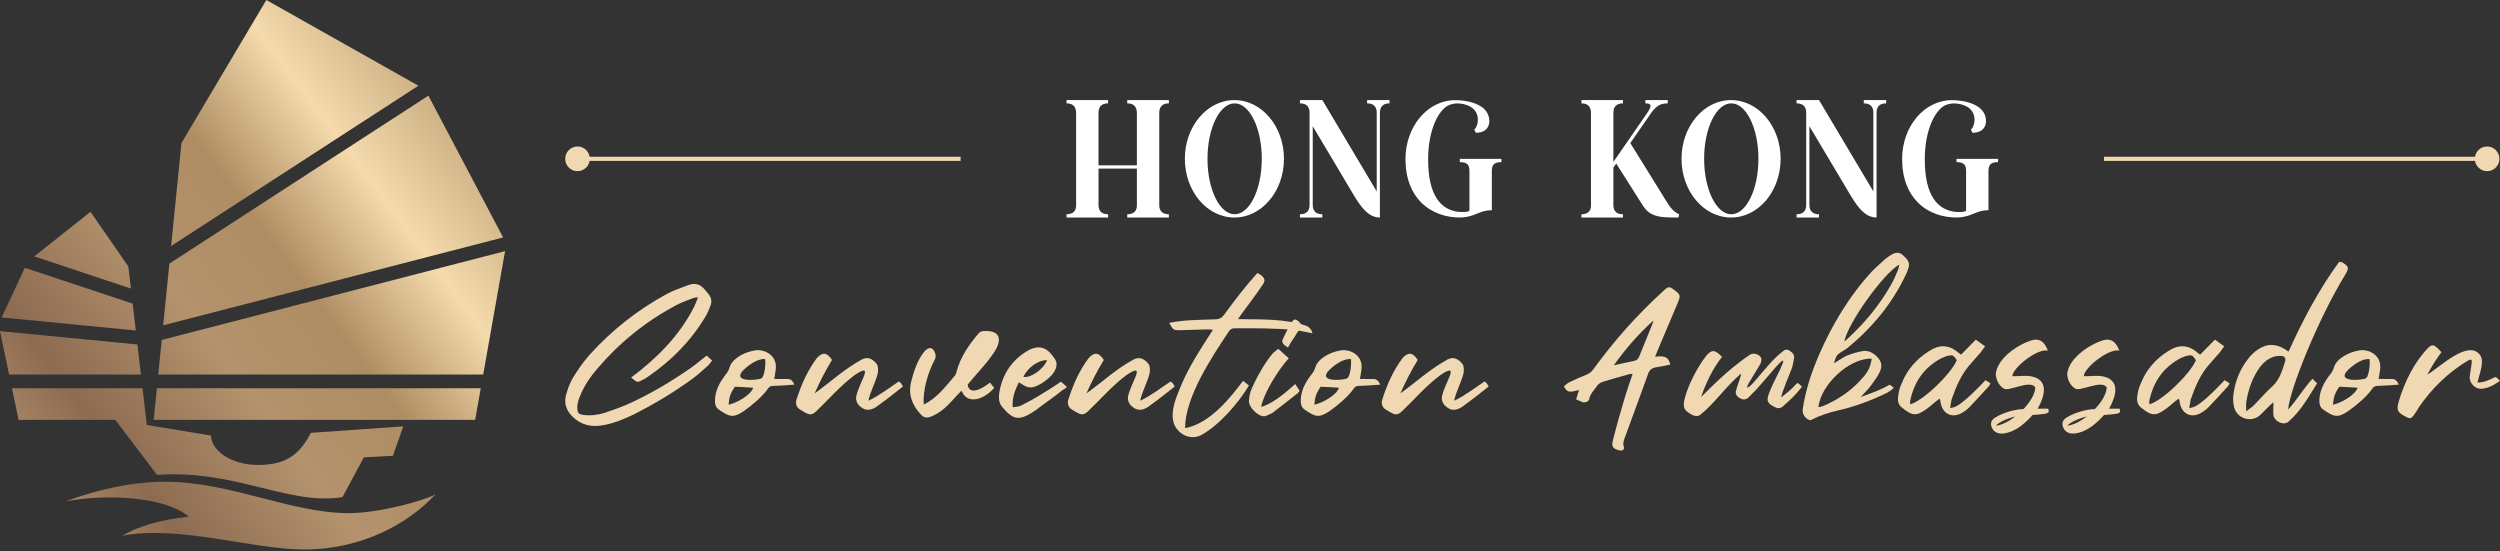 <?xml version="1.0" encoding="utf-8"?>
<!-- Generator: Adobe Illustrator 16.0.0, SVG Export Plug-In . SVG Version: 6.00 Build 0)  -->
<!DOCTYPE svg PUBLIC "-//W3C//DTD SVG 1.1//EN" "http://www.w3.org/Graphics/SVG/1.1/DTD/svg11.dtd">
<svg version="1.1" id="Layer_1" xmlns="http://www.w3.org/2000/svg" xmlns:xlink="http://www.w3.org/1999/xlink" x="0px" y="0px"
	 width="204px" height="45px" viewBox="0 0 204 45" enable-background="new 0 0 204 45" xml:space="preserve">
<rect x="0" y="0" width="204" height="45" fill="#333333" stroke="none"/>
<g>
	<g>
		<defs>
			<rect id="SVGID_1_" width="204.001" height="44.839"/>
		</defs>
		<clipPath id="SVGID_2_">
			<use xlink:href="#SVGID_1_"  overflow="visible"/>
		</clipPath>
		<path clip-path="url(#SVGID_2_)" fill="#F0D9B2" d="M56.588,25.136c0.137-0.257,0.223-0.53,0.377-0.87
			c-0.188,0.017-0.307,0.017-0.393,0.051c-0.479,0.188-0.974,0.359-1.417,0.596c-2.459,1.316-4.611,3.043-6.42,5.175
			c-0.546,0.632-1.025,1.332-1.35,2.1c-0.17,0.376-0.308,0.769-0.273,1.196c0.034,0.325,0.103,0.393,0.41,0.461
			c0.614,0.104,1.229,0.018,1.809-0.154c0.7-0.238,1.401-0.478,2.067-0.784c1.742-0.804,3.381-1.776,4.952-2.869
			c0.443-0.308,0.854-0.666,1.315-1.024c0.12,0.119,0.273,0.257,0.444,0.41c-0.154,0.188-0.273,0.376-0.428,0.494
			c-0.409,0.359-0.818,0.735-1.247,1.043c-1.486,1.074-3.055,2.014-4.679,2.834c-0.785,0.394-1.605,0.718-2.458,0.888
			c-0.956,0.188-1.81,0.052-2.561-0.665c-0.53-0.514-0.734-1.11-0.546-1.794c0.137-0.478,0.307-0.974,0.563-1.399
			c0.393-0.649,0.837-1.281,1.332-1.846c1.811-2.014,3.91-3.671,6.284-4.968c0.58-0.325,1.229-0.53,1.862-0.769
			c0.512-0.172,0.939-0.035,1.28,0.393c0.085,0.119,0.188,0.222,0.29,0.34c0.223,0.274,0.309,0.582,0.189,0.924
			c-0.103,0.29-0.223,0.58-0.376,0.854c-1.195,2.032-2.818,3.672-4.764,5.004c-0.119,0.086-0.273,0.17-0.409,0.239
			c-0.445,0.239-0.445,0.222-0.939-0.188C53.601,29.233,55.394,27.441,56.588,25.136"/>
		<path clip-path="url(#SVGID_2_)" fill="#F0D9B2" d="M64.232,30.924c0.272,0,0.427,0.102,0.597,0.462
			c-0.836,0.067-0.922,0.067-1.725,0.103c-0.256,0.017-0.324,0.051-0.478,0.272c-0.376,0.564-1.315,1.366-1.946,1.794
			c-0.854,0.579-1.178,0.461-2.049-0.154c-0.239-0.171-0.291-0.444-0.291-0.718c0.018-0.784,0.358-1.435,0.82-2.049
			c0.154-0.187,0.308-0.394,0.376-0.666c0.068-0.238,0.239-0.46,0.427-0.631c0.495-0.428,1.075-0.649,1.691-0.753
			c0.581-0.084,1.281,0.223,1.537,0.77c0.239,0.494,0.067,1.04-0.017,1.57H64.232z M61.465,31.641
			c-0.496-0.032-0.973-0.068-1.502-0.086c-0.358,0.564-0.444,0.754-0.513,1.471C60.15,32.872,61.26,32.239,61.465,31.641
			 M60.936,29.951c-1.622,1.332,0.956,1.074,1.195,0.922c0.274-0.171,0.359-1.197,0.308-1.572
			C61.978,29.251,61.396,29.575,60.936,29.951"/>
		<path clip-path="url(#SVGID_2_)" fill="#F0D9B2" d="M70.059,33.041c-0.137-0.154-0.223-0.409-0.204-0.598
			c0.136-1.092,1.621-2.989-0.086-1.859c-1.195,0.885-2.118,1.979-3.142,2.953c-0.393,0.357-0.547,0.342-1.008,0.085
			c-0.103-0.05-0.205-0.136-0.308-0.188c-0.274-0.152-0.393-0.408-0.341-0.751c0.444-1.399,0.939-2.442,1.657-3.433
			c0.478-0.545,0.854-0.512,1.263,0.119c-0.581,0.958-1.008,1.812-1.417,2.732c1.469-1.059,2.271-1.878,3.842-2.765
			c0.53-0.274,0.922-0.018,1.247,0.393c0.103,0.171,0.103,0.478,0.069,0.718c-0.189,0.785-0.616,1.484-0.77,2.254
			c0.905-0.428,1.657-1.025,2.477-1.572c0.188,0.086,0.239,0.257,0.341,0.41c-0.512,0.393-0.939,0.77-2.186,1.674
			C70.913,33.572,70.502,33.501,70.059,33.041"/>
		<path clip-path="url(#SVGID_2_)" fill="#F0D9B2" d="M77.904,30.668c0.085-0.084,0.119-0.221,0.153-0.342
			c0.325-1.229,1.025-2.219,1.828-3.158c0.103-0.086,0.238-0.153,0.358-0.153c1.588-0.104,1.503,0.921,0.717,1.962
			c-0.581,0.838-1.4,1.657-1.999,2.41c0.068,0.512,0.513,0.836,1.827-0.172c0.104,0.119,0.205,0.307,0.342,0.426
			c-0.786,0.939-2.204,1.453-2.665,0.238c-0.768,0.736-1.298,1.607-2.425,2.086c-0.444,0.186-0.665,0.136-0.973-0.224
			c-0.648-0.733-0.956-1.555-0.734-2.526c0.222-0.889,0.529-1.845,1.093-2.527c0.239-0.273,0.462-0.342,0.632-0.24
			c0.256,0.189,0.375,0.615,0.222,0.889c-0.564,1.059-0.99,2.527-0.904,3.672C76.436,32.512,77.169,31.521,77.904,30.668"/>
		<path clip-path="url(#SVGID_2_)" fill="#F0D9B2" d="M82.641,33.23c0.256-0.036,0.477-0.036,0.682-0.137
			c0.478-0.24,0.974-0.514,1.434-0.785c0.513-0.325,1.316-0.805,1.811-1.162c0.171,0.154,0.307,0.271,0.495,0.426
			c-0.136,0.137-0.256,0.207-0.358,0.257c-0.512,0.427-1.348,1.007-1.877,1.401c-0.206,0.188-0.411,0.289-0.616,0.442
			c-1.11,0.685-1.588,0.548-2.442-0.479c-0.273-0.323-0.291-0.751-0.222-1.193c0.256-1.486,1.042-2.647,2.34-3.399
			c1.024-0.547,1.655-0.171,2.237,0.769c0.46,0.905-0.957,1.913-1.64,2.169c-0.461,0.154-0.7,0.084-1.349-0.342
			C82.81,31.863,82.571,32.494,82.641,33.23 M85.44,29.387c-0.7-0.017-1.588,0.6-1.93,1.367
			C84.125,30.855,85.149,30.139,85.44,29.387"/>
		<path clip-path="url(#SVGID_2_)" fill="#F0D9B2" d="M92.241,33.041c-0.137-0.154-0.223-0.409-0.205-0.598
			c0.136-1.092,1.622-2.989-0.086-1.859c-1.195,0.885-2.118,1.979-3.142,2.953c-0.393,0.357-0.546,0.342-1.008,0.085
			c-0.102-0.05-0.204-0.136-0.308-0.188c-0.273-0.152-0.393-0.408-0.341-0.751c0.444-1.399,0.938-2.442,1.656-3.433
			c0.478-0.545,0.854-0.512,1.263,0.119c-0.58,0.958-1.007,1.812-1.417,2.732c1.469-1.059,2.271-1.878,3.842-2.765
			c0.53-0.274,0.923-0.018,1.247,0.393c0.103,0.171,0.103,0.478,0.068,0.718c-0.188,0.785-0.615,1.484-0.769,2.254
			c0.905-0.428,1.657-1.025,2.477-1.572c0.188,0.086,0.24,0.257,0.341,0.41c-0.513,0.393-0.939,0.77-2.187,1.674
			C93.094,33.572,92.684,33.501,92.241,33.041"/>
		<path clip-path="url(#SVGID_2_)" fill="#F0D9B2" d="M95.937,34.869c-0.53-0.871-0.103-2.1,0.238-2.921
			c0.752-1.946,1.811-3.483,2.801-5.038c-0.188-0.016-0.307-0.033-0.427-0.033l-2.288,0.068c-0.513,0-0.547-0.035-0.854-0.598
			c1.229-0.258,2.51-0.239,3.739-0.289c0.342,0,0.546-0.121,0.718-0.342c0.871-1.195,1.758-2.357,2.732-3.433
			c0.461,0.206,0.785,0.514,0.443,0.939c-0.545,0.82-1.143,1.605-1.724,2.391c-0.085,0.104-0.154,0.223-0.29,0.427
			c1.861,0.035,3.842-0.051,5.567,0.547c0.289,0.12,0.443,0.341,0.511,0.614c-0.494-0.086-1.007-0.223-1.483-0.273
			c-1.656-0.152-3.297-0.152-4.954-0.137c-0.154,0.017-0.273,0.104-0.358,0.206c-1.452,2.169-3.604,5.411-3.604,7.94
			c2.118-0.394,3.808-2.647,4.73-3.859c0.17,0.119,0.307,0.238,0.479,0.376c-0.855,1.451-2.494,3.312-3.928,4.063
			C97.285,35.875,96.414,35.604,95.937,34.869"/>
		<path clip-path="url(#SVGID_2_)" fill="#F0D9B2" d="M101.918,32.633c0.017-0.24,0.068-0.479,0.136-0.701
			c0.342-0.888,1.093-2.237,1.69-2.955c0.121-0.187,0.325-0.322,0.564-0.512c0.307,0.272,0.58,0.512,0.854,0.768
			c-0.906,1.008-2.031,2.854-2.254,3.961c0.82-0.168,1.98-1.125,2.783-1.859c0.102,0.188,0.238,0.342,0.358,0.546
			c-0.052,0.068-0.085,0.136-0.136,0.188c-0.649,0.512-1.299,1.025-1.947,1.52c-0.137,0.12-0.273,0.188-0.409,0.238
			c-0.138,0.068-0.257,0.121-0.395,0.139C102.617,33.98,101.833,33.18,101.918,32.633 M105.658,27.458
			c-0.189,0.272-0.377,0.563-0.564,0.904c-0.171-0.119-0.291-0.187-0.393-0.324c-0.051-0.069-0.102-0.223-0.051-0.308
			c0.222-0.461,0.426-0.905,0.683-1.332c0.256-0.443,0.409-0.408,0.751-0.052c0.052,0.069,0.084,0.138,0.171,0.257
			C106.033,26.895,105.828,27.15,105.658,27.458"/>
		<path clip-path="url(#SVGID_2_)" fill="#F0D9B2" d="M112.03,30.924c0.272,0,0.427,0.102,0.597,0.462
			c-0.836,0.067-0.922,0.067-1.725,0.103c-0.256,0.017-0.324,0.051-0.478,0.272c-0.376,0.564-1.315,1.366-1.947,1.794
			c-0.854,0.579-1.177,0.461-2.049-0.154c-0.239-0.171-0.291-0.444-0.291-0.718c0.018-0.784,0.358-1.435,0.819-2.049
			c0.154-0.187,0.309-0.394,0.377-0.666c0.067-0.238,0.239-0.46,0.426-0.631c0.496-0.428,1.076-0.649,1.691-0.753
			c0.58-0.084,1.281,0.223,1.537,0.77c0.238,0.494,0.067,1.04-0.018,1.57H112.03z M109.264,31.641
			c-0.496-0.032-0.975-0.068-1.504-0.086c-0.358,0.564-0.443,0.754-0.512,1.471C107.948,32.872,109.059,32.239,109.264,31.641
			 M108.734,29.951c-1.623,1.332,0.955,1.074,1.194,0.922c0.273-0.171,0.358-1.197,0.308-1.572
			C109.775,29.251,109.195,29.575,108.734,29.951"/>
		<path clip-path="url(#SVGID_2_)" fill="#F0D9B2" d="M117.857,33.041c-0.137-0.154-0.223-0.409-0.205-0.598
			c0.137-1.092,1.622-2.989-0.086-1.859c-1.195,0.885-2.117,1.979-3.142,2.953c-0.393,0.357-0.546,0.342-1.008,0.085
			c-0.103-0.05-0.205-0.136-0.308-0.188c-0.273-0.152-0.393-0.408-0.342-0.751c0.444-1.399,0.939-2.442,1.657-3.433
			c0.478-0.545,0.854-0.512,1.263,0.119c-0.58,0.958-1.007,1.812-1.416,2.732c1.469-1.059,2.271-1.878,3.842-2.765
			c0.529-0.274,0.922-0.018,1.246,0.393c0.104,0.171,0.104,0.478,0.069,0.718c-0.188,0.785-0.615,1.484-0.769,2.254
			c0.904-0.428,1.656-1.025,2.477-1.572c0.188,0.086,0.238,0.257,0.34,0.41c-0.512,0.393-0.938,0.77-2.186,1.674
			C118.711,33.572,118.301,33.501,117.857,33.041"/>
		<path clip-path="url(#SVGID_2_)" fill="#F0D9B2" d="M136.295,29.747c-0.376,0.083-0.752,0.169-1.143,0.222
			c-0.359,0.051-0.565,0.221-0.685,0.579c-0.599,1.708-1.247,3.399-1.86,5.106c-0.086,0.238-0.206,0.495-0.104,0.803
			c0.068,0.24-0.12,0.359-0.376,0.29c-0.511-0.136-0.648-0.29-0.511-0.821c0.289-1.178,0.631-2.338,0.972-3.5
			c0.188-0.631,0.411-1.246,0.632-1.911c-0.102,0-0.205-0.018-0.272,0.016c-0.733,0.206-1.469,0.41-2.187,0.632
			c-0.153,0.053-0.324,0.172-0.426,0.307c-0.24,0.36-0.581,0.65-0.666,1.129c-0.035,0.171-0.342,0.274-0.529,0.221
			c-0.172-0.066-0.324-0.152-0.529-0.238c0.084-0.273,0.152-0.494,0.238-0.751c-0.443,0.05-0.922,0.394-1.229-0.308
			c0.119-0.103,0.257-0.238,0.428-0.324c0.442-0.223,0.921-0.428,1.382-0.613c0.24-0.104,0.428-0.223,0.581-0.445
			c1.674-2.307,3.552-4.423,5.669-6.353c0.068-0.067,0.154-0.136,0.222-0.204c0.188-0.17,0.377-0.188,0.564-0.035
			c0.052,0.051,0.12,0.086,0.17,0.119c0.479,0.377,0.513,0.445,0.291,0.992c-0.409,0.973-0.819,1.945-1.229,2.902
			c-0.205,0.494-0.41,0.973-0.648,1.555C135.697,29.012,136.158,29.063,136.295,29.747 M133.323,29.455
			c0.257-0.051,0.377-0.186,0.461-0.426c0.343-0.854,0.701-1.708,1.042-2.562c0.035-0.103,0.068-0.206,0.086-0.31
			c-1.212,1.094-2.271,2.307-3.228,3.656C132.23,29.695,132.777,29.558,133.323,29.455"/>
		<path clip-path="url(#SVGID_2_)" fill="#F0D9B2" d="M138.813,32.393c1.383-1.384,2.543-2.477,3.979-3.449
			c0.29-0.205,0.802-0.018,0.922,0.272c0.033,0.12,0,0.325-0.068,0.479c-0.257,0.411-0.512,0.837-0.752,1.246
			c-0.684,1.042-0.17,0.735,0.375,0.068c0.838-0.973,1.401-1.708,2.152-2.287c0.154-0.171,0.377-0.273,0.615-0.103
			c0.238,0.154,0.409,0.342,0.357,0.631c-0.05,0.258-0.084,0.496-0.153,0.736c-0.12,0.34-0.921,2.201-0.888,2.439
			c0.684-0.563,0.648-0.494,1.11-0.972c0.238-0.257,0.171-0.292,0.581,0.102c-0.564,0.735-0.924,1.024-1.555,1.605
			c-0.222,0.187-0.443,0.187-0.684,0.051c-0.579-0.307-0.682-0.479-0.46-1.093c0.239-0.649,0.563-1.247,0.871-1.879
			c0.443-0.956,0.427-1.094-0.29-0.307c-0.514,0.598-1.025,1.195-1.555,1.793c-0.223,0.239-0.479,0.479-0.717,0.735
			c-0.205,0.153-0.393,0.187-0.649,0.05c-0.239-0.135-0.41-0.307-0.358-0.58c0.119-0.546,0.375-0.991,0.428-1.451
			c-1.23,1.041-2.084,2.339-3.262,3.313c-0.205,0.188-0.428,0.188-0.684,0.086c-0.7-0.359-0.854-0.615-0.648-1.385
			c0.273-1.093,1.041-2.543,1.725-3.432c0.461-0.563,0.734-0.547,1.314,0.068C139.819,29.951,139.137,31.386,138.813,32.393"/>
		<path clip-path="url(#SVGID_2_)" fill="#F0D9B2" d="M150.722,29.012c0.392-0.153,0.819-0.289,1.247-0.358
			c0.392-0.069,0.734,0.052,1.057,0.323c0.463,0.41,0.616,0.785,0.377,1.35c-0.188,0.41-0.461,0.752-0.717,1.109
			c-0.239,0.343-0.547,0.615-0.854,0.958c0.802-0.274,1.639-0.581,2.373-1.008c0.103,0.083,0.188,0.153,0.324,0.237
			c-0.153,0.224-0.427,0.359-0.649,0.479c-1.246,0.6-2.562,1.092-3.927,1.399c-0.701,0.155-1.417,0.394-2.066,0.719
			c-0.053,0.052-0.137,0.067-0.188,0.067c-0.342-0.067-0.666-0.511-0.598-0.887c0.221-1.538,0.717-3.006,1.314-4.406
			c1.092-2.51,2.477-4.832,4.337-6.846c0.343-0.36,0.718-0.667,1.077-1.008c0.17-0.136,0.358-0.256,0.512-0.359
			c0.29-0.169,0.598-0.24,0.888,0c0.29,0.273,0.632,0.531,0.529,0.991c-0.068,0.187-0.12,0.409-0.222,0.597
			c-1.11,2.375-2.732,4.339-4.765,6.012c-0.119,0.085-0.239,0.171-0.393,0.257c-0.513,0.324-0.513,0.324-0.734,1.007
			C150.039,29.422,150.346,29.184,150.722,29.012 M148.382,33.23c0.119-0.037,0.273-0.051,0.358-0.087
			c1.264-0.528,2.357-1.281,3.229-2.288c0.495-0.529,0.665-0.973,0.768-1.587C150.943,29.184,148.57,31.369,148.382,33.23
			 M150.5,27.868c0.102-0.069,0.188-0.171,0.272-0.239c1.4-1.281,2.597-2.732,3.535-4.389c0.222-0.376,0.393-0.786,0.563-1.196
			c0.052-0.136,0.068-0.272,0.119-0.46C153.691,22.3,150.738,26.434,150.5,27.868"/>
		<path clip-path="url(#SVGID_2_)" fill="#F0D9B2" d="M162.425,31.283c-0.068,0.118-0.119,0.238-0.188,0.289
			c-0.513,0.563-1.025,1.128-1.537,1.658c-0.137,0.135-0.272,0.256-0.444,0.357c-0.905,0.649-1.827,0.222-1.93-0.922
			c0-0.033-0.033-0.068-0.068-0.137c-0.102,0.086-0.204,0.171-0.307,0.24c-0.29,0.238-0.547,0.478-0.854,0.682
			c-0.751,0.529-1.11,0.461-1.912-0.204c-0.29-0.222-0.359-0.599-0.29-0.922c0.034-0.359,0.119-0.702,0.272-1.009
			c0.427-1.126,1.213-2.016,2.237-2.662c0.803-0.531,1.604-0.564,2.391,0.119c0.067,0.066,0.153,0.102,0.222,0.17
			c0.411-0.428,0.785-0.785,1.212-1.229c0.291,0.204,0.496,0.375,0.753,0.547c-0.154,0.187-0.24,0.357-0.359,0.494
			c-0.24,0.273-0.477,0.545-0.734,0.838c-0.819,0.867-1.264,1.928-1.64,3.004c-0.051,0.222-0.067,0.428-0.119,0.699
			c0.495-0.05,0.803-0.324,1.11-0.564c0.307-0.238,0.581-0.511,0.87-0.784c0.291-0.29,0.582-0.58,0.905-0.923
			C162.151,31.111,162.288,31.181,162.425,31.283 M159.676,29.387c-0.29-0.426-0.325-0.443-0.802-0.34
			c-0.154,0.05-0.343,0.136-0.497,0.203c-1.382,0.752-2.186,1.912-2.509,3.467v0.273C156.875,32.751,159.197,30.531,159.676,29.387"
			/>
		<path clip-path="url(#SVGID_2_)" fill="#F0D9B2" d="M166.084,31.623c-0.393-0.682-2.168,0.359-2.578,0.086
			c-0.342-0.221-0.563-0.58-0.632-1.008c-0.052-0.239,0.035-0.528,0.154-0.785c0.443-0.973,1.689-1.775,2.561-2.083
			c0.734-0.289,1.213-0.051,1.52,0.786c-0.802-0.24-2.868,1.367-2.903,2.082c0.599,0.018,1.264-0.137,1.879,0.104
			c0.974,0.376,0.82,1.435,0.188,2.543h0.855c0.17,0.359-0.12,0.41-0.479,0.445c-0.273,0.033-0.53,0.051-0.786,0.068
			c-0.546,0.615-1.28,1.265-2.065,1.451c-0.513,0.139-1.059,0.103-1.281-0.461c-0.069-0.137-0.069-0.393,0.018-0.494
			c0.051-0.309,1.468-0.957,2.578-0.975C165.657,32.819,166.05,32.172,166.084,31.623 M164.462,33.98
			c-0.648,0.153-1.399,0.496-1.588,0.752C163.336,34.698,163.916,34.391,164.462,33.98"/>
		<path clip-path="url(#SVGID_2_)" fill="#F0D9B2" d="M171.911,31.623c-0.393-0.682-2.167,0.359-2.578,0.086
			c-0.341-0.221-0.563-0.58-0.631-1.008c-0.052-0.239,0.033-0.528,0.153-0.785c0.443-0.973,1.69-1.775,2.562-2.083
			c0.733-0.289,1.213-0.051,1.52,0.786c-0.803-0.24-2.869,1.367-2.903,2.082c0.598,0.018,1.264-0.137,1.878,0.104
			c0.975,0.376,0.82,1.435,0.188,2.543h0.854c0.17,0.359-0.12,0.41-0.479,0.445c-0.273,0.033-0.53,0.051-0.785,0.068
			c-0.547,0.615-1.281,1.265-2.066,1.451c-0.512,0.139-1.059,0.103-1.281-0.461c-0.068-0.137-0.068-0.393,0.018-0.494
			c0.051-0.309,1.469-0.957,2.578-0.975C171.484,32.819,171.878,32.172,171.911,31.623 M170.29,33.98
			c-0.648,0.153-1.4,0.496-1.588,0.752C169.163,34.698,169.744,34.391,170.29,33.98"/>
		<path clip-path="url(#SVGID_2_)" fill="#F0D9B2" d="M181.939,31.283c-0.068,0.118-0.118,0.238-0.188,0.289
			c-0.512,0.563-1.024,1.128-1.537,1.658c-0.137,0.135-0.272,0.256-0.443,0.357c-0.905,0.649-1.828,0.222-1.93-0.922
			c0-0.033-0.034-0.068-0.068-0.137c-0.103,0.086-0.204,0.171-0.308,0.24c-0.29,0.238-0.546,0.478-0.854,0.682
			c-0.752,0.529-1.11,0.461-1.913-0.204c-0.289-0.222-0.358-0.599-0.289-0.922c0.033-0.359,0.119-0.702,0.273-1.009
			c0.427-1.126,1.212-2.016,2.236-2.662c0.803-0.531,1.604-0.564,2.391,0.119c0.067,0.066,0.153,0.102,0.222,0.17
			c0.41-0.428,0.785-0.785,1.212-1.229c0.291,0.204,0.496,0.375,0.752,0.547c-0.153,0.187-0.239,0.357-0.358,0.494
			c-0.24,0.273-0.479,0.545-0.734,0.838c-0.82,0.867-1.265,1.928-1.64,3.004c-0.052,0.222-0.067,0.428-0.119,0.699
			c0.494-0.05,0.803-0.324,1.109-0.564c0.308-0.238,0.581-0.511,0.87-0.784c0.291-0.29,0.581-0.58,0.906-0.923
			C181.667,31.111,181.804,31.181,181.939,31.283 M179.19,29.387c-0.29-0.426-0.324-0.443-0.802-0.34
			c-0.154,0.05-0.343,0.136-0.496,0.203c-1.383,0.752-2.187,1.912-2.509,3.467v0.273C176.391,32.751,178.712,30.531,179.19,29.387"
			/>
		<path clip-path="url(#SVGID_2_)" fill="#F0D9B2" d="M189.083,31.266c-0.768,1.229-1.332,2.236-2.287,3.092
			c-0.104,0.119-0.292,0.187-0.445,0.187c-0.341,0-0.768-0.272-0.837-0.65c-0.034-0.321,0-0.663,0-1.074
			c-0.084,0.067-0.17,0.153-0.256,0.222c-0.291,0.274-0.563,0.582-0.854,0.853c-0.733,0.617-1.861,0.257-2.1-0.663
			c-0.069-0.325-0.103-0.633-0.069-0.94c0.12-1.093,0.513-2.116,1.178-2.971c0.24-0.325,0.547-0.633,0.89-0.837
			c0.664-0.445,1.382-0.445,2.1-0.018c0.086,0.068,0.204,0.119,0.342,0.222c1.127-2.476,2.425-5.003,4.133-7.325
			c0.118,0.018,0.171,0.018,0.238,0.035c0.547,0.357,0.599,0.443,0.239,1.041c-2.186,3.567-4.509,9.325-4.645,10.981
			c0.648-0.686,1.179-1.623,1.98-2.51C188.912,31.079,188.862,31.111,189.083,31.266 M183.96,33.025
			c0.496-0.496,0.923-1.025,1.452-1.486c0.614-0.546,0.818-1.315,1.059-2.066c0.068-0.239-0.051-0.41-0.291-0.426
			c-0.187-0.018-0.357,0-0.546,0.033c-0.496,0.136-0.871,0.443-1.195,0.836c-0.632,0.854-0.973,1.828-1.145,2.903
			c-0.033,0.206,0,0.411,0,0.753C183.567,33.332,183.807,33.212,183.96,33.025"/>
		<path clip-path="url(#SVGID_2_)" fill="#F0D9B2" d="M195.15,30.924c0.274,0,0.428,0.102,0.598,0.462
			c-0.836,0.067-0.921,0.067-1.724,0.103c-0.256,0.017-0.325,0.051-0.479,0.272c-0.375,0.564-1.314,1.366-1.946,1.794
			c-0.854,0.579-1.178,0.461-2.05-0.154c-0.238-0.171-0.291-0.444-0.291-0.718c0.02-0.784,0.359-1.435,0.82-2.049
			c0.154-0.187,0.309-0.394,0.376-0.666c0.068-0.238,0.239-0.46,0.427-0.631c0.495-0.428,1.075-0.649,1.691-0.753
			c0.58-0.084,1.28,0.223,1.536,0.77c0.239,0.494,0.067,1.04-0.017,1.57H195.15z M192.384,31.641
			c-0.494-0.032-0.973-0.068-1.502-0.086c-0.358,0.564-0.443,0.754-0.513,1.471C191.07,32.872,192.181,32.239,192.384,31.641
			 M191.855,29.951c-1.622,1.332,0.956,1.074,1.195,0.922c0.273-0.171,0.358-1.197,0.307-1.572
			C192.897,29.251,192.317,29.575,191.855,29.951"/>
		<path clip-path="url(#SVGID_2_)" fill="#F0D9B2" d="M203.387,30.873c0.273-0.154,0.273-0.154,0.613,0.205
			c-0.46,0.323-0.954,0.615-1.535,0.648c-0.496,0.018-0.957-0.461-0.939-0.957c0.034-0.358,0.103-0.7,0.153-1.041
			c0.069-0.46-0.067-0.428-0.29-0.307c-1.622,0.973-2.971,2.287-4.029,3.842c-0.119,0.223-0.257,0.443-0.428,0.666
			c-0.188,0.221-0.255,0.257-0.563,0.104c-0.735-0.36-0.837-0.547-0.633-1.265c0.479-1.64,1.314-3.296,2.459-4.439
			c0.273-0.222,0.411-0.189,0.7,0.067c0.12,0.119,0.221,0.222,0.325,0.34c-0.444,0.6-0.82,1.197-1.145,1.829
			c0.939-0.529,3.397-2.989,4.337-1.536c0.325,0.546-0.153,1.689-0.256,2.186C202.687,31.215,203.046,31.025,203.387,30.873"/>
		<path clip-path="url(#SVGID_2_)" fill="#FFFFFF" d="M87.028,8.168h3.392v0.266c-0.271,0-0.47,0.072-0.6,0.211
			c-0.123,0.13-0.182,0.318-0.182,0.561v4.285h3.131V9.233c0-0.292-0.079-0.504-0.236-0.636c-0.128-0.108-0.311-0.163-0.548-0.163
			V8.168h3.394v0.266c-0.271,0-0.472,0.072-0.601,0.211c-0.121,0.13-0.182,0.318-0.182,0.561v7.532c0,0.2,0.045,0.363,0.136,0.485
			c0.127,0.17,0.342,0.261,0.647,0.261v0.265h-3.394v-0.265c0.284,0,0.491-0.079,0.621-0.223c0.108-0.121,0.164-0.289,0.164-0.497
			v-3.007h-3.131v2.981c0,0.2,0.045,0.363,0.136,0.485c0.127,0.17,0.342,0.261,0.646,0.261v0.265h-3.392v-0.265
			c0.283,0,0.489-0.079,0.619-0.223c0.109-0.121,0.163-0.289,0.163-0.497V9.233c0-0.292-0.077-0.504-0.235-0.636
			c-0.128-0.108-0.312-0.163-0.547-0.163V8.168z"/>
		<path clip-path="url(#SVGID_2_)" fill="#FFFFFF" d="M100.728,8.168c2.232,0,4.043,2.146,4.043,4.791
			c0,2.645-1.812,4.791-4.043,4.791c-2.232,0-4.044-2.146-4.044-4.791C96.684,10.314,98.496,8.168,100.728,8.168 M100.746,8.434
			c-1.222,0-2.215,2.028-2.215,4.524c0,2.497,0.993,4.525,2.215,4.525l0,0c1.224,0,2.215-2.028,2.215-4.525
			C102.961,10.462,101.97,8.434,100.746,8.434L100.746,8.434z"/>
		<path clip-path="url(#SVGID_2_)" fill="#FFFFFF" d="M106.077,8.168h1.828l4.435,7.452V9.181c0-0.279-0.088-0.487-0.266-0.612
			c-0.126-0.088-0.299-0.135-0.516-0.135V8.168h1.825v0.266c-0.219,0-0.392,0.047-0.519,0.138c-0.176,0.126-0.264,0.338-0.264,0.627
			v6.421v1.089v1.04c-0.445,0-0.813-0.188-1.139-0.49c-0.344-0.317-0.639-0.759-0.932-1.233l-3.41-5.728v6.411
			c0,0.241,0.059,0.429,0.178,0.558c0.13,0.144,0.332,0.218,0.606,0.218v0.265h-1.828v-0.265c0.239,0,0.423-0.056,0.552-0.164
			c0.155-0.127,0.232-0.327,0.232-0.593V9.181c0-0.279-0.09-0.487-0.267-0.612c-0.126-0.088-0.3-0.135-0.518-0.135V8.168z"/>
		<path clip-path="url(#SVGID_2_)" fill="#FFFFFF" d="M118.734,8.174c0.834,0,1.85,0.196,2.395,0.737
			c0.309,0.307,0.488,0.793,0.359,1.273c-0.11,0.357-0.425,0.652-1.059,0.652l-0.131-0.266c0.201-0.137,0.402-0.691,0.236-1.201
			c-0.083-0.258-0.259-0.503-0.576-0.677c-0.307-0.164-0.695-0.262-1.076-0.252c-0.326,0.007-0.723,0.111-0.998,0.361
			c-0.793,0.69-1.348,2.294-1.348,4.164c-0.005,1.55,0.272,2.571,0.703,3.232c0.481,0.739,1.151,1.025,1.824,1.096
			c0.238,0.013,0.502,0.015,0.67-0.021c0.105-0.022,0.174-0.059,0.174-0.116v-3.189c0-0.231-0.031-0.414-0.143-0.539
			c-0.113-0.13-0.309-0.198-0.641-0.198v-0.266h3.393v0.266c-0.334,0-0.531,0.069-0.645,0.205c-0.107,0.131-0.138,0.321-0.138,0.568
			v3.152c-0.331,0-0.583,0.053-0.812,0.128c-0.491,0.161-0.873,0.423-1.691,0.464c-1.164,0.026-2.379-0.342-3.259-1.222
			c-0.769-0.77-1.284-1.93-1.284-3.562C114.689,10.319,116.5,8.174,118.734,8.174"/>
		<path clip-path="url(#SVGID_2_)" fill="#FFFFFF" d="M129.043,8.168h3.391v0.266c-0.27,0-0.47,0.072-0.6,0.211
			c-0.122,0.13-0.182,0.318-0.182,0.561v4.008l2.823-4.086c0.171-0.274,0.246-0.457,0.191-0.566
			c-0.044-0.088-0.173-0.128-0.405-0.128V8.168h1.826v0.266c-0.297,0-0.526,0.051-0.734,0.172c-0.203,0.117-0.387,0.301-0.59,0.569
			l-1.729,2.5l2.955,4.768c0.135,0.218,0.252,0.391,0.371,0.534c0.192,0.233,0.385,0.382,0.653,0.508l-0.048,0.265
			c-0.881,0-1.569,0-2.113-0.25c-0.318-0.147-0.588-0.383-0.816-0.757l-2.153-3.401l-0.231,0.336v3.062
			c0,0.2,0.045,0.363,0.136,0.485c0.127,0.17,0.341,0.261,0.646,0.261v0.265h-3.391v-0.265c0.282,0,0.488-0.079,0.619-0.223
			c0.109-0.121,0.163-0.289,0.163-0.497V9.233c0-0.292-0.079-0.504-0.235-0.636c-0.129-0.108-0.313-0.163-0.547-0.163V8.168z"/>
		<path clip-path="url(#SVGID_2_)" fill="#FFFFFF" d="M141.254,8.168c2.232,0,4.045,2.146,4.045,4.791
			c0,2.645-1.813,4.791-4.045,4.791s-4.043-2.146-4.043-4.791C137.211,10.314,139.021,8.168,141.254,8.168 M141.272,8.434
			c-1.222,0-2.215,2.028-2.215,4.524c0,2.497,0.993,4.525,2.215,4.525h0.001c1.223,0,2.215-2.028,2.215-4.525
			C143.488,10.462,142.496,8.434,141.272,8.434L141.272,8.434z"/>
		<path clip-path="url(#SVGID_2_)" fill="#FFFFFF" d="M146.604,8.168h1.828l4.435,7.452V9.181c0-0.279-0.088-0.487-0.266-0.612
			c-0.126-0.088-0.299-0.135-0.517-0.135V8.168h1.826v0.266c-0.219,0-0.391,0.047-0.519,0.138c-0.177,0.126-0.263,0.338-0.263,0.627
			v6.421v1.089v1.04c-0.446,0-0.813-0.188-1.139-0.49c-0.344-0.317-0.64-0.759-0.932-1.233l-3.41-5.728v6.411
			c0,0.241,0.059,0.429,0.177,0.558c0.13,0.144,0.332,0.218,0.606,0.218v0.265h-1.828v-0.265c0.24,0,0.423-0.056,0.553-0.164
			c0.154-0.127,0.231-0.327,0.231-0.593V9.181c0-0.279-0.089-0.487-0.267-0.612c-0.127-0.088-0.299-0.135-0.518-0.135V8.168z"/>
		<path clip-path="url(#SVGID_2_)" fill="#FFFFFF" d="M159.26,8.174c0.835,0,1.851,0.196,2.396,0.737
			c0.309,0.307,0.488,0.793,0.359,1.273c-0.109,0.357-0.425,0.652-1.059,0.652l-0.13-0.266c0.2-0.137,0.4-0.691,0.236-1.201
			c-0.084-0.258-0.26-0.503-0.577-0.677c-0.307-0.164-0.695-0.262-1.076-0.252c-0.325,0.007-0.723,0.111-0.998,0.361
			c-0.793,0.69-1.348,2.294-1.348,4.164c-0.005,1.55,0.272,2.571,0.703,3.232c0.481,0.739,1.152,1.025,1.825,1.096
			c0.237,0.013,0.501,0.015,0.67-0.021c0.105-0.022,0.173-0.059,0.173-0.116v-3.189c0-0.231-0.032-0.414-0.143-0.539
			c-0.113-0.13-0.309-0.198-0.64-0.198v-0.266h3.392v0.266c-0.334,0-0.531,0.069-0.645,0.205c-0.107,0.131-0.138,0.321-0.138,0.568
			v3.152c-0.331,0-0.582,0.053-0.811,0.128c-0.492,0.161-0.874,0.423-1.692,0.464c-1.163,0.026-2.379-0.342-3.259-1.222
			c-0.77-0.77-1.284-1.93-1.284-3.562C155.216,10.319,157.027,8.174,159.26,8.174"/>
		
			<rect x="47.333" y="12.959" clip-path="url(#SVGID_2_)" fill="none" stroke="#F0D9B2" stroke-width="0.337" stroke-miterlimit="10" width="30.882" height="0.001"/>
	</g>
	<g>
		<defs>
			<path id="SVGID_3_" d="M46.121,12.959c0,0.557,0.449,1.008,1.003,1.008c0.554,0,1.003-0.451,1.003-1.008
				c0-0.557-0.449-1.007-1.003-1.007C46.57,11.952,46.121,12.402,46.121,12.959"/>
		</defs>
		<clipPath id="SVGID_4_">
			<use xlink:href="#SVGID_3_"  overflow="visible"/>
		</clipPath>
		<rect x="46.121" y="11.952" clip-path="url(#SVGID_4_)" fill="#F0D9B2" width="2.007" height="2.015"/>
	</g>
	<g>
		<defs>
			<rect id="SVGID_5_" width="204.001" height="44.839"/>
		</defs>
		<clipPath id="SVGID_6_">
			<use xlink:href="#SVGID_5_"  overflow="visible"/>
		</clipPath>
		
			<rect x="171.857" y="12.959" clip-path="url(#SVGID_6_)" fill="none" stroke="#F0D9B2" stroke-width="0.337" stroke-miterlimit="10" width="30.882" height="0.001"/>
	</g>
	<g>
		<defs>
			<path id="SVGID_7_" d="M201.945,12.959c0,0.557,0.449,1.008,1.002,1.008c0.556,0,1.004-0.451,1.004-1.008
				c0-0.557-0.448-1.007-1.004-1.007C202.395,11.952,201.945,12.402,201.945,12.959"/>
		</defs>
		<clipPath id="SVGID_8_">
			<use xlink:href="#SVGID_7_"  overflow="visible"/>
		</clipPath>
		<rect x="201.944" y="11.952" clip-path="url(#SVGID_8_)" fill="#F0D9B2" width="2.007" height="2.015"/>
	</g>
	<g>
		<defs>
			<path id="SVGID_9_" d="M13.03,39.313c-2.31,0.054-4.992,0.593-7.645,1.592c3.402-0.624,8.083-0.375,10.014,1.249
				c-2.4,0.279-4.084,0.78-5.428,1.561c4.557-0.874,10.455,1.061,14.634,1.123c0.04,0,0.079,0,0.119,0.001h0.228
				c4.646-0.034,8.413-2.149,10.576-4.494c-1.064,0.561-4.681,1.527-7.055,1.527c-4.796,0-9.603-2.563-15.066-2.563
				C13.281,39.309,13.155,39.311,13.03,39.313 M0.974,31.682l0.543,2.578h7.892l3.404,4.492c3.087-0.225,5.701,0.355,8.072,0.937
				c2.541,0.622,4.8,1.245,7.062,0.874l1.747-3.248l2.37-0.123l0.844-2.402l-7.551,0.531c-0.997,1.994-2.277,2.592-4.212,2.621
				c-2.185,0.031-3.901-1.121-3.933-2.403l-5.232-0.858l-0.348-2.998H0.974z M12.803,31.682l-0.26,2.578h26.229l0.457-2.578H12.803z
				 M0.742,30.561h10.756l-0.286-2.45L0,27.02L0.742,30.561z M0.135,25.904l10.946,1.064l-0.258-2.19l-8.796-2.926L0.135,25.904z
				 M13.198,27.74l-0.285,2.82h26.516l1.786-10.068L13.198,27.74z M2.794,20.922l7.887,2.624l-0.21-1.806l-3.088-4.455L2.794,20.922
				z M13.822,21.508l-0.507,5.039l27.74-7.171L34.957,7.804L13.822,21.508z M21.735,0l-6.929,11.669l-0.842,8.406L34.141,6.994
				L21.735,0z"/>
		</defs>
		<clipPath id="SVGID_10_">
			<use xlink:href="#SVGID_9_"  overflow="visible"/>
		</clipPath>
		
			<linearGradient id="SVGID_11_" gradientUnits="userSpaceOnUse" x1="-105.886" y1="68.413" x2="-105.396" y2="68.413" gradientTransform="matrix(-85.746 64.614 64.614 85.746 -13459.602 983.238)">
			<stop  offset="0" style="stop-color:#BA9D72"/>
			<stop  offset="0.23" style="stop-color:#F4DAAC"/>
			<stop  offset="0.41" style="stop-color:#AF8D63"/>
			<stop  offset="0.58" style="stop-color:#B3926D"/>
			<stop  offset="0.799" style="stop-color:#8D6B51"/>
			<stop  offset="1" style="stop-color:#BD9B76"/>
		</linearGradient>
		<polygon clip-path="url(#SVGID_10_)" fill="url(#SVGID_11_)" points="62.766,28.6 14.927,64.648 -21.551,16.24 26.288,-19.809 		
			"/>
	</g>
</g>
</svg>
